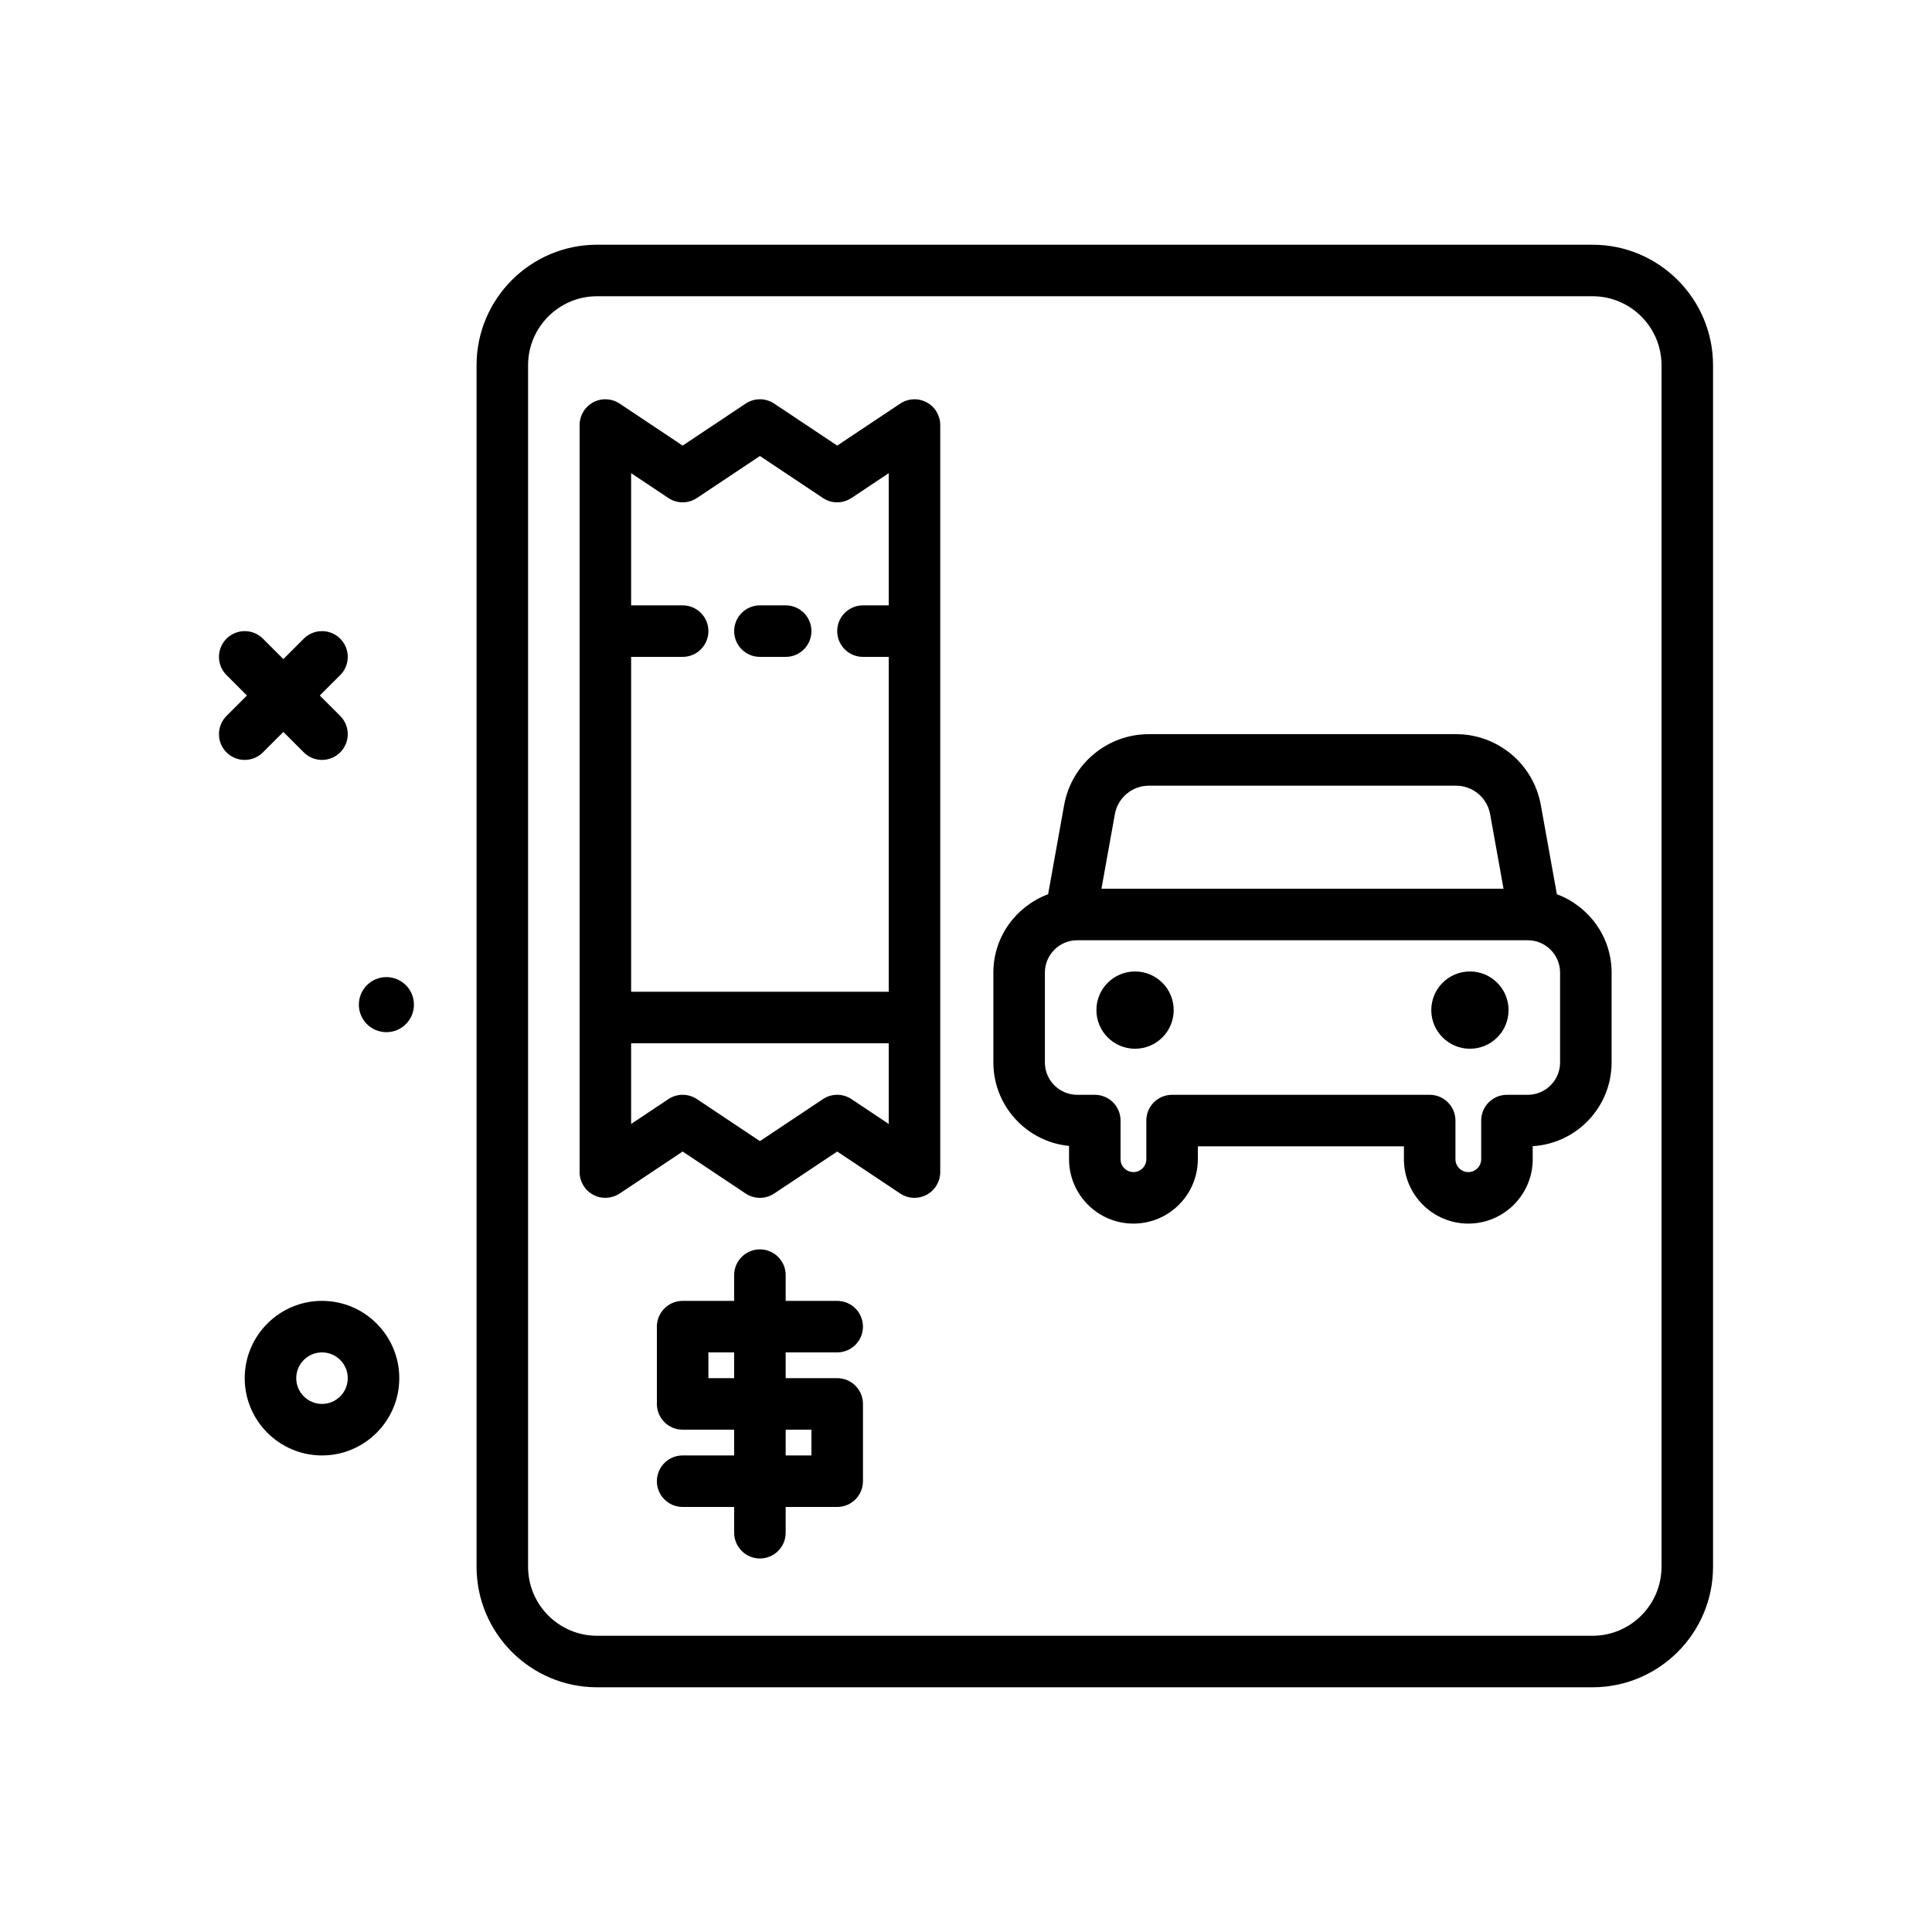 <svg id="ticket" enable-background="new 0 0 300 300" height="512" viewBox="0 0 300 300" width="512" xmlns="http://www.w3.org/2000/svg"><g><path d="m50 202c-6.617 0-12 5.383-12 12s5.383 12 12 12 12-5.383 12-12-5.383-12-12-12zm0 16c-2.205 0-4-1.793-4-4s1.795-4 4-4 4 1.793 4 4-1.795 4-4 4z"/><path d="m40.828 116.828 3.172-3.172 3.172 3.172c.781.781 1.805 1.172 2.828 1.172s2.047-.391 2.828-1.172c1.562-1.562 1.562-4.094 0-5.656l-3.172-3.172 3.172-3.172c1.562-1.562 1.562-4.094 0-5.656s-4.094-1.562-5.656 0l-3.172 3.172-3.172-3.172c-1.562-1.562-4.094-1.562-5.656 0s-1.562 4.094 0 5.656l3.172 3.172-3.172 3.172c-1.562 1.562-1.562 4.094 0 5.656.781.781 1.805 1.172 2.828 1.172s2.047-.391 2.828-1.172z"/><circle cx="60" cy="156" r="4.276"/><path d="m247.291 38h-154.582c-10.316 0-18.709 8.395-18.709 18.711v186.578c0 10.316 8.393 18.711 18.709 18.711h154.582c10.316 0 18.709-8.395 18.709-18.711v-186.578c0-10.316-8.393-18.711-18.709-18.711zm10.709 205.289c0 5.906-4.805 10.711-10.709 10.711h-154.582c-5.904 0-10.709-4.805-10.709-10.711v-186.578c0-5.906 4.805-10.711 10.709-10.711h154.582c5.904 0 10.709 4.805 10.709 10.711z"/><path d="m241.75 138.856-2.488-13.837c-1.146-6.387-6.688-11.02-13.176-11.02h-47.672c-6.486 0-12.027 4.633-13.176 11.02l-2.488 13.837c-4.949 1.848-8.5 6.583-8.5 12.167v13.953c0 6.75 5.164 12.32 11.75 12.961v2.063c0 5.516 4.486 10 10 10s10-4.484 10-10v-2h32v2c0 5.516 4.486 10 10 10s10-4.484 10-10v-2.023c6.822-.402 12.25-6.078 12.25-13v-13.953c0-5.585-3.552-10.32-8.5-12.168zm-63.336-16.856h47.672c2.611 0 4.84 1.863 5.301 4.434l2.08 11.566h-62.433l2.08-11.566c.46-2.571 2.691-4.434 5.3-4.434zm63.836 42.977c0 2.77-2.254 5.023-5.023 5.023h-3.227c-2.209 0-4 1.789-4 4v6c0 1.102-.896 2-2 2s-2-.898-2-2v-6c0-2.211-1.791-4-4-4h-40c-2.209 0-4 1.789-4 4v6c0 1.102-.896 2-2 2s-2-.898-2-2v-6c0-2.211-1.791-4-4-4h-2.727c-2.77 0-5.023-2.254-5.023-5.023v-13.953c0-2.77 2.254-5.023 5.023-5.023h69.953c2.77 0 5.023 2.254 5.023 5.023v13.953z"/><circle cx="228.25" cy="156.848" r="6"/><circle cx="176.25" cy="156.848" r="6"/><path d="m143.887 62.473c-1.299-.695-2.879-.621-4.105.199l-9.783 6.52-9.779-6.52c-1.344-.898-3.094-.898-4.438 0l-9.782 6.519-9.781-6.52c-1.229-.82-2.809-.895-4.105-.199-1.302.696-2.114 2.051-2.114 3.528v116c0 1.477.812 2.832 2.113 3.527 1.297.695 2.877.613 4.105-.199l9.781-6.52 9.781 6.52c1.344.898 3.094.898 4.438 0l9.779-6.52 9.783 6.52c.67.445 1.443.672 2.219.672.646 0 1.297-.156 1.887-.473 1.301-.695 2.113-2.051 2.113-3.527v-116c.001-1.477-.811-2.832-2.112-3.527zm-45.887 11 5.781 3.855c1.344.898 3.094.898 4.438 0l9.781-6.52 9.779 6.52c1.344.898 3.094.898 4.438 0l5.783-3.855v20.527h-4c-2.209 0-4 1.789-4 4s1.791 4 4 4h4v52h-40v-52h8c2.209 0 4-1.789 4-4s-1.791-4-4-4h-8zm34.217 97.199c-1.344-.898-3.094-.898-4.438 0l-9.779 6.52-9.781-6.52c-.672-.449-1.446-.672-2.219-.672s-1.547.223-2.219.672l-5.781 3.855v-12.527h40v12.527z"/><path d="m118 102h4c2.209 0 4-1.789 4-4s-1.791-4-4-4h-4c-2.209 0-4 1.789-4 4s1.791 4 4 4z"/><path d="m130 210c2.209 0 4-1.789 4-4s-1.791-4-4-4h-8v-4c0-2.211-1.791-4-4-4s-4 1.789-4 4v4h-8c-2.209 0-4 1.789-4 4v12c0 2.211 1.791 4 4 4h8v4h-8c-2.209 0-4 1.789-4 4s1.791 4 4 4h8v4c0 2.211 1.791 4 4 4s4-1.789 4-4v-4h8c2.209 0 4-1.789 4-4v-12c0-2.211-1.791-4-4-4h-8v-4zm-4 12v4h-4v-4zm-12-8h-4v-4h4z"/></g></svg>
